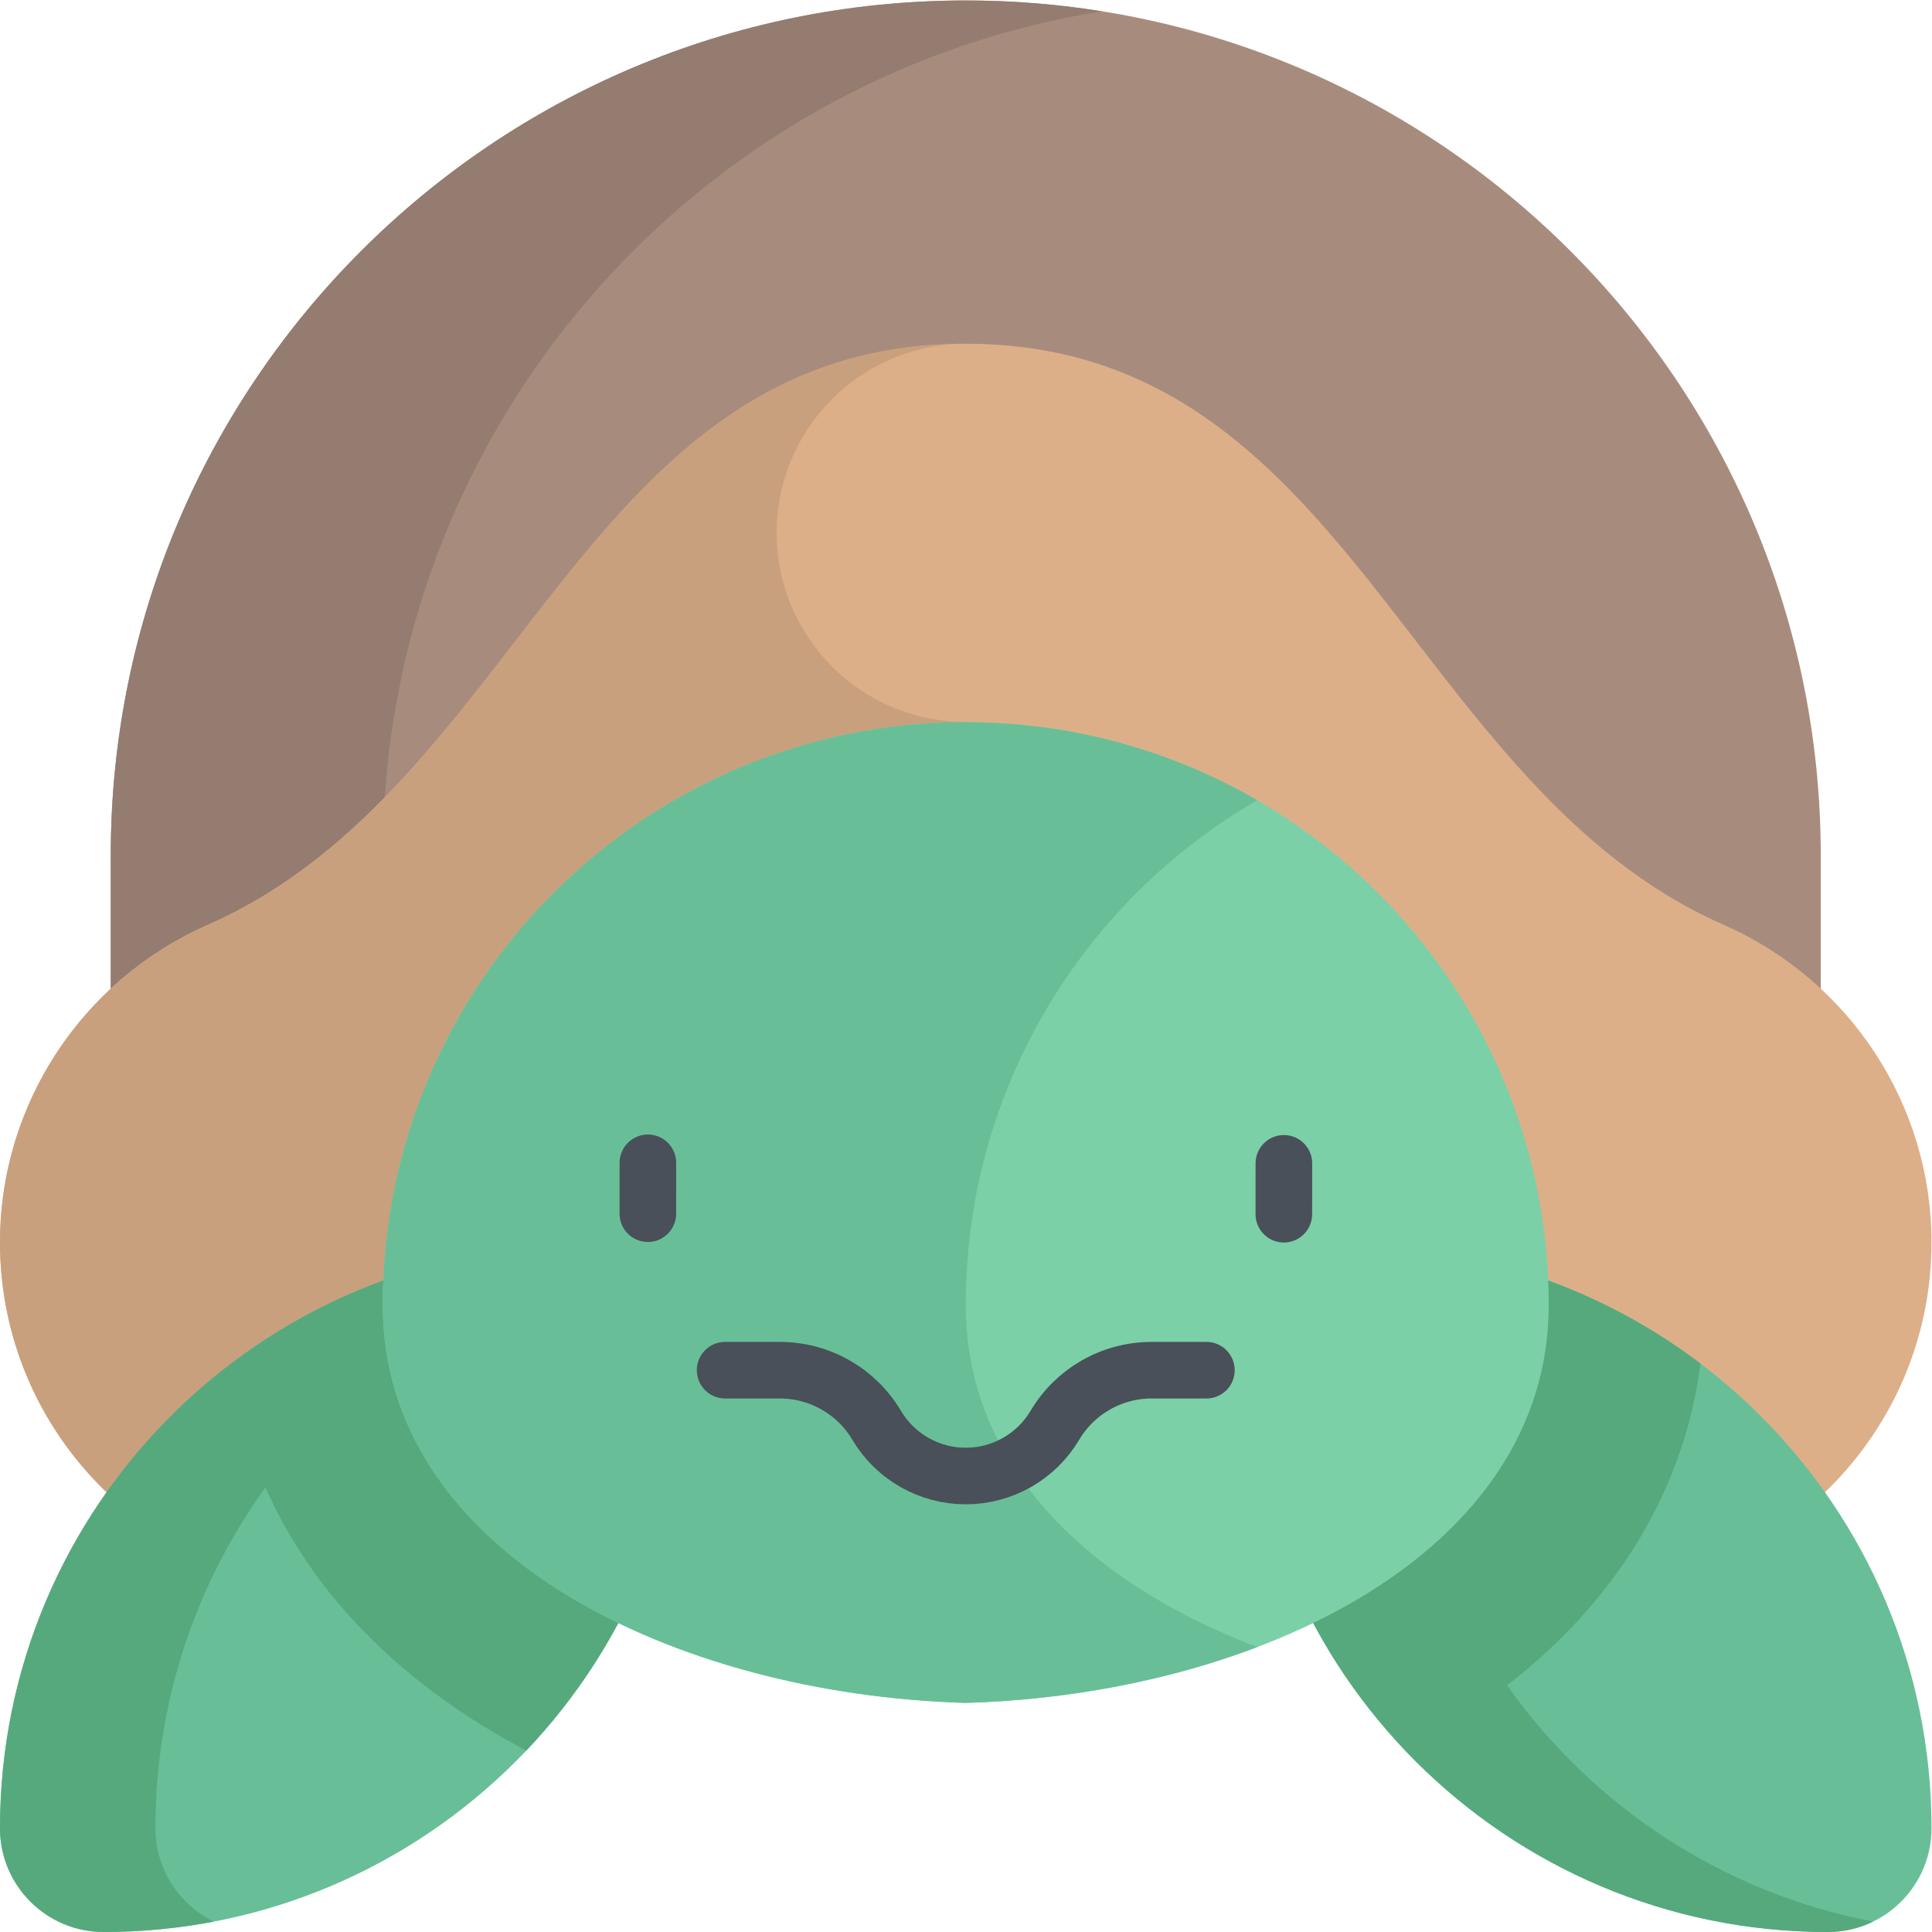<?xml version="1.0" encoding="UTF-8" standalone="no"?>
<!-- Created with Inkscape (http://www.inkscape.org/) -->

<svg
   version="1.1"
   id="svg5703"
   xml:space="preserve"
   width="682.667"
   height="682.667"
   viewBox="0 0 682.667 682.667"
   xmlns="http://www.w3.org/2000/svg"
   xmlns:svg="http://www.w3.org/2000/svg"><defs
     id="defs5707"><clipPath
       clipPathUnits="userSpaceOnUse"
       id="clipPath5717"><path
         d="M 0,512 H 512 V 0 H 0 Z"
         id="path5715" /></clipPath></defs><g
     id="g5709"
     transform="matrix(1.333,0,0,-1.333,0,682.667)"><g
       id="g5711"><g
         id="g5713"
         clip-path="url(#clipPath5717)"><g
           id="g5719"
           transform="translate(256,512)"><path
             d="M 0,0 V 0 C -125.17,0 -226.64,-101.47 -226.64,-226.64 V -329.178 H 226.64 V -226.64 C 226.64,-101.47 125.17,0 0,0"
             style="fill:#a78c7e;fill-opacity:1;fill-rule:nonzero;stroke:none"
             id="path5721" /></g><g
           id="g5723"
           transform="translate(292.057,509.133)"><path
             d="m 0,0 c -11.744,1.878 -23.784,2.867 -36.057,2.867 -125.17,0 -226.639,-101.47 -226.639,-226.639 v -102.539 h 72.112 v 102.539 c 0,112.897 82.553,206.5 190.584,223.772"
             style="fill:#947c70;fill-opacity:1;fill-rule:nonzero;stroke:none"
             id="path5725" /></g><g
           id="g5727"
           transform="translate(256,421.004)"><path
             d="m 0,0 c -101.677,0 -117.131,-117.162 -200.912,-154.033 -33.414,-14.705 -55.088,-47.642 -55.088,-84.149 0,-50.714 41.112,-91.826 91.826,-91.826 h 328.348 c 50.714,0 91.826,41.112 91.826,91.826 0,36.507 -21.674,69.444 -55.088,84.149 C 117.131,-117.162 101.677,0 0,0"
             style="fill:#ddaf89;fill-opacity:1;fill-rule:nonzero;stroke:none"
             id="path5729" /></g><g
           id="g5731"
           transform="translate(256,421.004)"><path
             d="m 0,0 c -101.677,0 -117.131,-117.163 -200.912,-154.033 -33.414,-14.706 -55.088,-47.642 -55.088,-84.149 0,-50.714 41.112,-91.826 91.826,-91.826 H 0 v 229.77 c -27.68,0 -50.119,22.439 -50.119,50.119 C -50.119,-22.439 -27.68,0 0,0"
             style="fill:#c9a07d;fill-opacity:1;fill-rule:nonzero;stroke:none"
             id="path5733" /></g><g
           id="g5735"
           transform="translate(27.501)"><path
             d="m 0,0 v 0 c -15.188,0 -27.501,12.313 -27.501,27.501 0,85.323 69.169,154.492 154.492,154.492 h 27.501 V 154.492 C 154.492,69.169 85.323,0 0,0"
             style="fill:#68bf97;fill-opacity:1;fill-rule:nonzero;stroke:none"
             id="path5737" /></g><g
           id="g5739"
           transform="translate(484.499)"><path
             d="m 0,0 v 0 c 15.188,0 27.501,12.313 27.501,27.501 0,85.323 -69.169,154.492 -154.492,154.492 h -27.501 V 154.492 C -154.492,69.169 -85.323,0 0,0"
             style="fill:#68bf97;fill-opacity:1;fill-rule:nonzero;stroke:none"
             id="path5741" /></g><g
           id="g5743"
           transform="translate(154.492,181.993)"><path
             d="m 0,0 c -85.323,0 -154.492,-69.169 -154.492,-154.492 0,-15.189 12.312,-27.501 27.501,-27.501 9.977,0 19.73,0.957 29.181,2.764 -9.161,4.462 -15.475,13.861 -15.475,24.737 0,33.727 10.815,64.925 29.156,90.329 10.941,-24.82 30.554,-46.5 57.78,-63.278 3.666,-2.26 7.467,-4.407 11.364,-6.463 26.328,27.705 42.486,65.167 42.486,106.403 l 0,27.501 z"
             style="fill:#56a97d;fill-opacity:1;fill-rule:nonzero;stroke:none"
             id="path5745" /></g><g
           id="g5747"
           transform="translate(399.499,65.373)"><path
             d="M 0,0 C 29.327,22.761 47.048,52.255 51.252,85.308 25.338,104.955 -6.963,116.62 -41.991,116.62 H -69.492 V 89.119 C -69.492,3.796 -0.323,-65.373 85,-65.373 c 4.311,0 8.389,0.994 12.021,2.762 C 57.095,-54.976 22.623,-31.979 0,0"
             style="fill:#56a97d;fill-opacity:1;fill-rule:nonzero;stroke:none"
             id="path5749" /></g><g
           id="g5751"
           transform="translate(256,320.69)"><path
             d="m 0,0 c -85.343,0 -154.527,-69.185 -154.527,-154.527 0,-65.764 77.263,-103.17 154.527,-105.433 77.264,2.263 154.527,39.669 154.527,105.433 C 154.527,-69.185 85.343,0 0,0"
             style="fill:#7bd0a7;fill-opacity:1;fill-rule:nonzero;stroke:none"
             id="path5753" /></g><g
           id="g5755"
           transform="translate(256,166.162)"><path
             d="M 0,0 C 0,57.196 31.077,107.131 77.264,133.85 54.534,146.998 28.147,154.527 0,154.527 -85.343,154.527 -154.527,85.343 -154.527,0 c 0,-65.764 77.263,-103.17 154.527,-105.433 26.835,0.787 53.666,5.816 77.264,14.795 C 32.918,-73.762 0,-42.923 0,0"
             style="fill:#68bf97;fill-opacity:1;fill-rule:nonzero;stroke:none"
             id="path5757" /></g><g
           id="g5759"
           transform="translate(171.741,203.894)"><path
             d="M 0,0 -0.01,-13.486"
             style="fill:none;stroke:#495059;stroke-width:15;stroke-linecap:round;stroke-linejoin:round;stroke-miterlimit:10;stroke-dasharray:none;stroke-opacity:1"
             id="path5761" /></g><g
           id="g5763"
           transform="translate(340.325,203.753)"><path
             d="M 0,0 -0.01,-13.486"
             style="fill:none;stroke:#495059;stroke-width:15;stroke-linecap:round;stroke-linejoin:round;stroke-miterlimit:10;stroke-dasharray:none;stroke-opacity:1"
             id="path5765" /></g><g
           id="g5767"
           transform="translate(319.79,148.919)"><path
             d="m 0,0 h -14.525 c -10.525,0 -20.269,-5.548 -25.64,-14.598 -4.949,-8.339 -13.928,-13.451 -23.625,-13.451 -9.697,0 -18.676,5.112 -23.625,13.451 C -92.786,-5.548 -102.53,0 -113.055,0 h -14.525"
             style="fill:none;stroke:#495059;stroke-width:15;stroke-linecap:round;stroke-linejoin:round;stroke-miterlimit:10;stroke-dasharray:none;stroke-opacity:1"
             id="path5769" /></g></g></g></g></svg>
